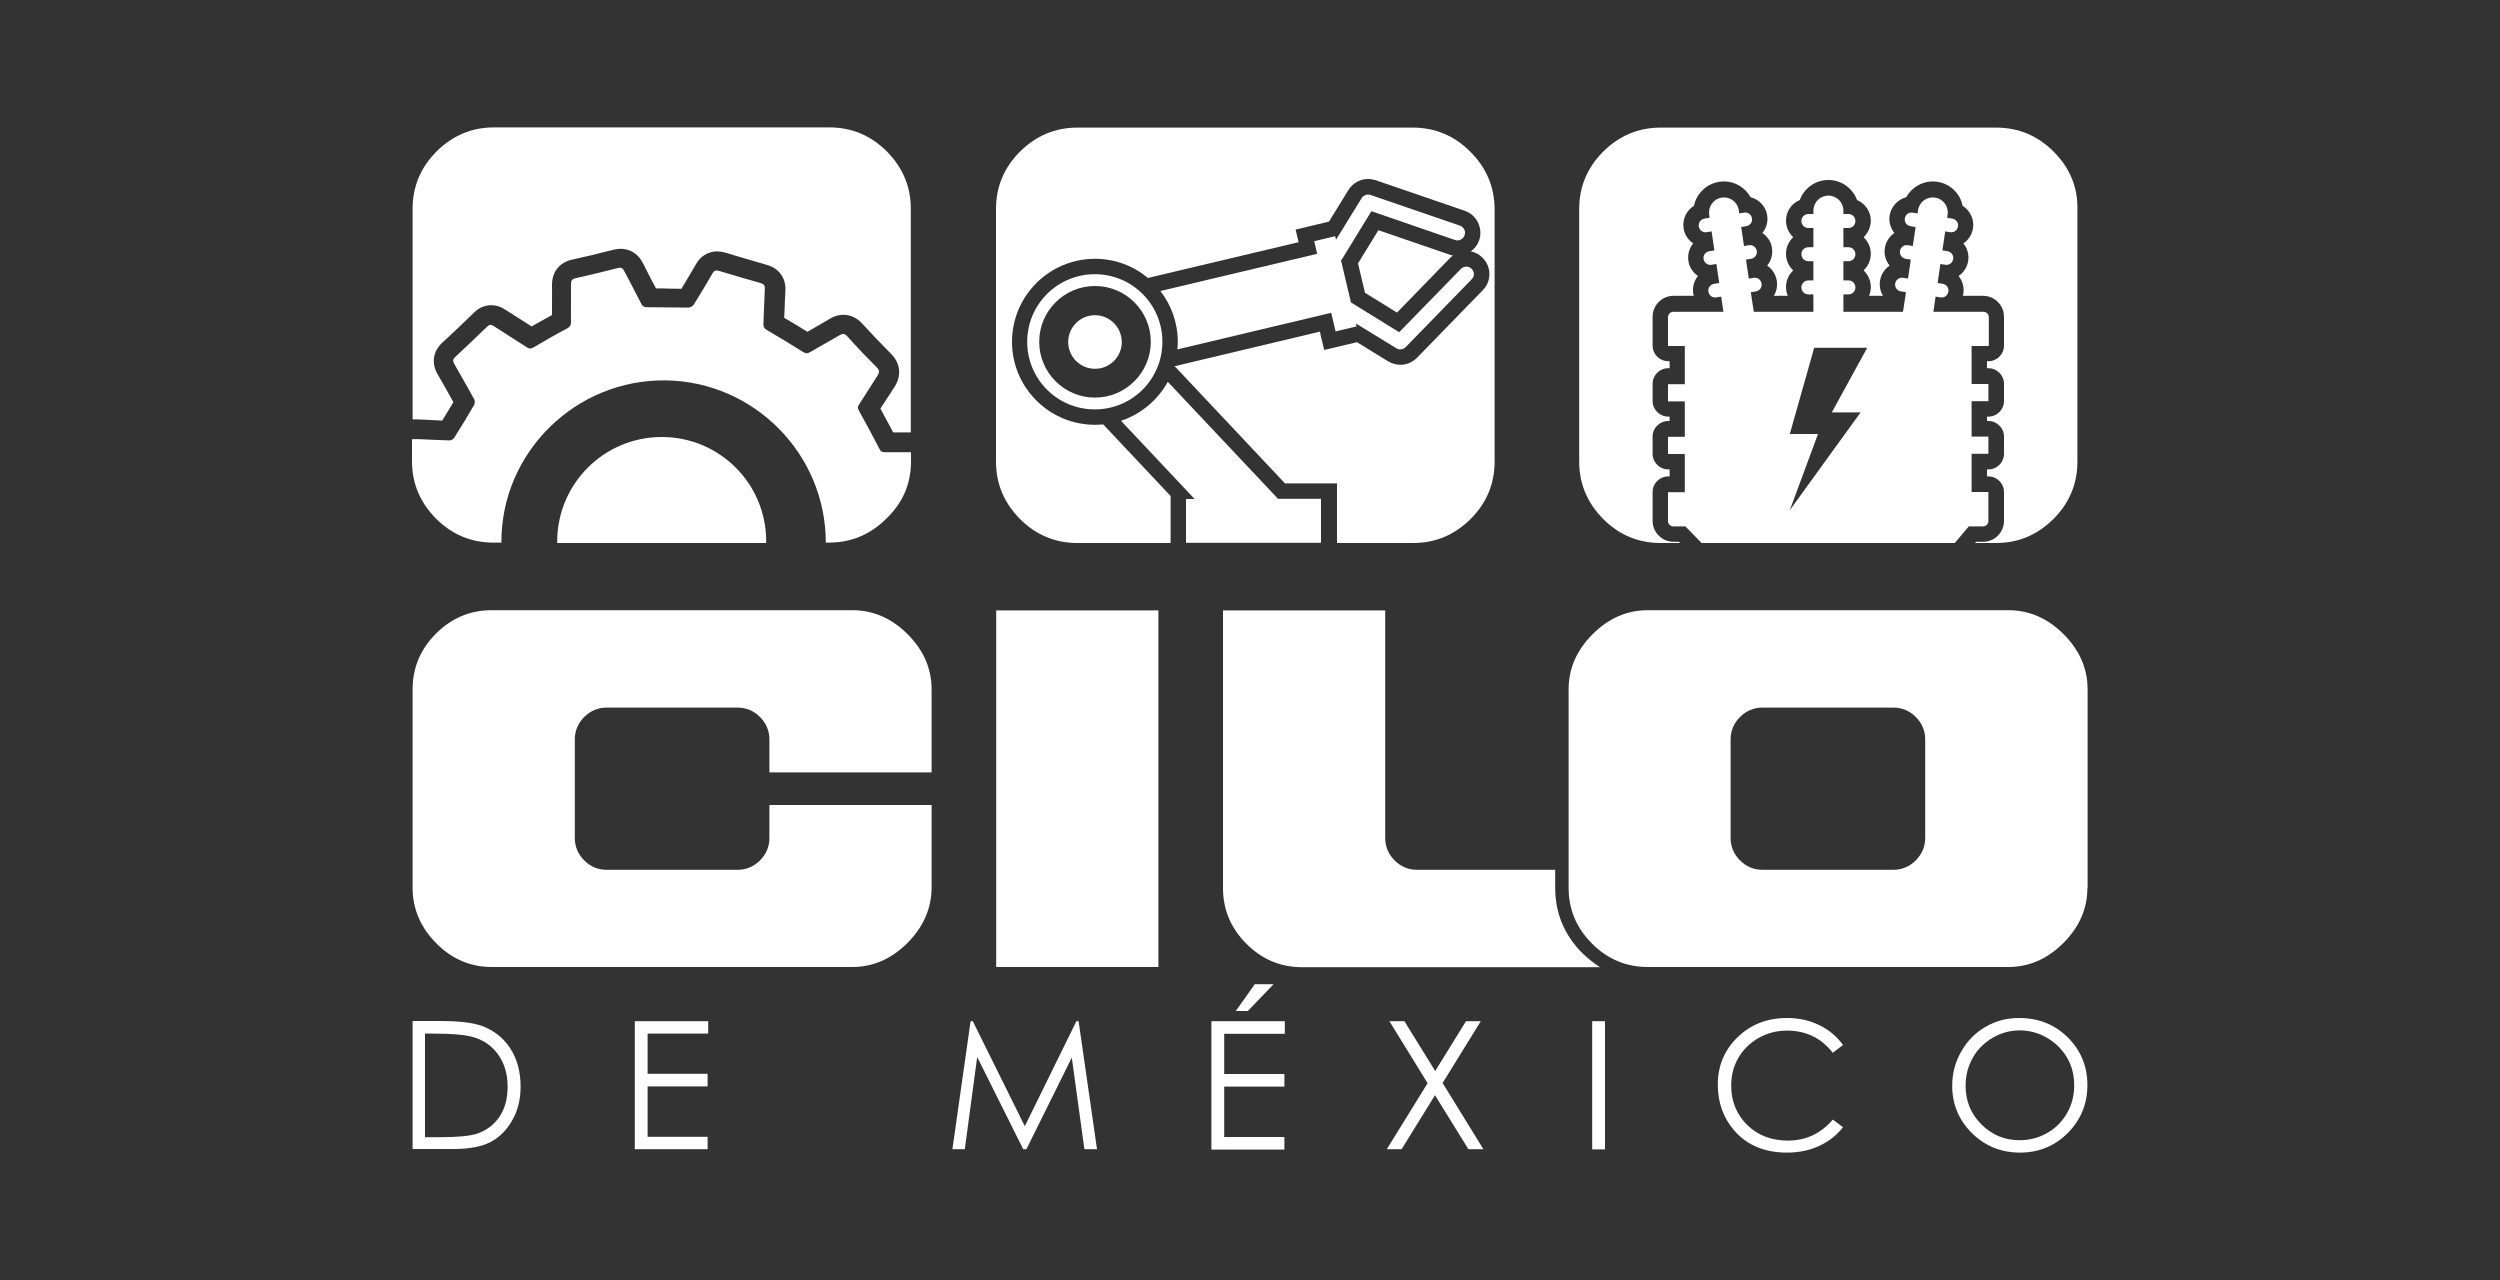 <?xml version="1.0" encoding="utf-8"?>
<!-- Generator: Adobe Illustrator 23.0.3, SVG Export Plug-In . SVG Version: 6.00 Build 0)  -->
<svg version="1.1" id="Layer_1" xmlns="http://www.w3.org/2000/svg" xmlns:xlink="http://www.w3.org/1999/xlink" x="0px" y="0px"
	 viewBox="0 0 125 64" style="enable-background:new 0 0 125 64;" xml:space="preserve">
<rect x="0" y="0" width="125" height="64" fill="#333333" stroke="none"/>
<style type="text/css">
	.st0{fill:#FFFFFF;}
</style>
<g>
	<path class="st0" d="M20.63,57.46v-6.41h1.33c0.96,0,1.65,0.08,2.09,0.23c0.62,0.22,1.11,0.6,1.46,1.13
		c0.35,0.54,0.52,1.18,0.52,1.92c0,0.64-0.14,1.21-0.42,1.69c-0.28,0.49-0.64,0.85-1.08,1.08c-0.44,0.23-1.06,0.35-1.86,0.35H20.63z
		 M21.25,56.86h0.74c0.89,0,1.5-0.06,1.84-0.17c0.48-0.16,0.86-0.44,1.14-0.85c0.28-0.41,0.41-0.91,0.41-1.5
		c0-0.62-0.15-1.15-0.45-1.58c-0.3-0.44-0.72-0.74-1.25-0.9c-0.4-0.12-1.06-0.18-1.98-0.18h-0.45V56.86z"/>
	<polygon class="st0" points="31.74,51.06 35.41,51.06 35.41,51.68 32.38,51.68 32.38,53.69 35.38,53.69 35.38,54.32 32.38,54.32 
		32.38,56.84 35.38,56.84 35.38,57.46 31.74,57.46 	"/>
	<polygon class="st0" points="47.62,57.46 48.53,51.06 48.64,51.06 51.24,56.31 53.82,51.06 53.93,51.06 54.85,57.46 54.22,57.46 
		53.59,52.88 51.32,57.46 51.16,57.46 48.86,52.85 48.24,57.46 	"/>
	<path class="st0" d="M60.57,51.06h3.67v0.63h-3.03v2.01h3.01v0.63h-3.01v2.52h3.01v0.63h-3.65V51.06z M62.74,49.21h0.94l-1.29,1.34
		h-0.6L62.74,49.21z"/>
	<polygon class="st0" points="69.47,51.06 70.22,51.06 71.76,53.55 73.3,51.06 74.04,51.06 72.13,54.15 74.17,57.46 73.42,57.46 
		71.75,54.76 70.08,57.46 69.34,57.46 71.38,54.16 	"/>
	<rect x="79.61" y="51.06" class="st0" width="0.64" height="6.41"/>
	<path class="st0" d="M92.15,52.25l-0.51,0.39c-0.28-0.36-0.61-0.64-1-0.83c-0.39-0.19-0.82-0.28-1.29-0.28
		c-0.51,0-0.98,0.12-1.42,0.37c-0.44,0.25-0.77,0.58-1.01,0.99c-0.24,0.41-0.36,0.88-0.36,1.4c0,0.78,0.27,1.43,0.8,1.96
		c0.54,0.52,1.21,0.78,2.03,0.78c0.9,0,1.65-0.35,2.25-1.05l0.51,0.38c-0.32,0.41-0.72,0.72-1.2,0.94c-0.48,0.22-1.01,0.33-1.6,0.33
		c-1.12,0-2.01-0.37-2.65-1.12c-0.54-0.63-0.81-1.39-0.81-2.28c0-0.94,0.33-1.73,0.99-2.37c0.66-0.64,1.48-0.96,2.47-0.96
		c0.6,0,1.14,0.12,1.62,0.36C91.45,51.49,91.84,51.82,92.15,52.25"/>
	<path class="st0" d="M100.95,50.9c0.97,0,1.78,0.32,2.44,0.97c0.65,0.65,0.98,1.44,0.98,2.39c0,0.94-0.33,1.73-0.98,2.39
		c-0.65,0.65-1.45,0.98-2.39,0.98c-0.95,0-1.75-0.33-2.41-0.98c-0.65-0.65-0.98-1.44-0.98-2.36c0-0.62,0.15-1.19,0.45-1.71
		c0.3-0.53,0.7-0.94,1.22-1.24C99.79,51.04,100.35,50.9,100.95,50.9 M100.98,51.52c-0.47,0-0.92,0.12-1.35,0.37
		c-0.42,0.25-0.76,0.58-0.99,1c-0.24,0.42-0.36,0.88-0.36,1.4c0,0.76,0.26,1.4,0.79,1.93s1.16,0.79,1.91,0.79
		c0.5,0,0.96-0.12,1.38-0.36c0.42-0.24,0.75-0.57,0.99-0.99c0.24-0.42,0.36-0.88,0.36-1.4c0-0.51-0.12-0.97-0.36-1.38
		c-0.24-0.41-0.57-0.74-1-0.99C101.92,51.64,101.46,51.52,100.98,51.52"/>
	<path class="st0" d="M45.37,47.15c-0.8,0.8-1.72,1.2-2.76,1.2H24.59c-1.06,0-1.98-0.39-2.76-1.17c-0.8-0.8-1.2-1.73-1.2-2.79v-9.92
		c0-1.08,0.39-2.01,1.17-2.79c0.78-0.78,1.71-1.17,2.79-1.17h18.03c1.04,0,1.96,0.4,2.76,1.2c0.8,0.8,1.2,1.72,1.2,2.76v4.15h-8.11
		v-1.65c0-0.43-0.16-0.81-0.47-1.12c-0.31-0.31-0.69-0.47-1.12-0.47h-6.55c-0.43,0-0.81,0.16-1.12,0.47
		c-0.31,0.31-0.47,0.69-0.47,1.12v4.93c0,0.43,0.16,0.81,0.47,1.12c0.31,0.31,0.69,0.47,1.12,0.47h6.55c0.43,0,0.81-0.16,1.12-0.47
		c0.31-0.31,0.47-0.69,0.47-1.12v-1.65h8.11v4.15C46.57,45.43,46.17,46.35,45.37,47.15"/>
	<rect x="49.81" y="30.52" class="st0" width="8.11" height="17.83"/>
	<path class="st0" d="M79.12,47.66c-0.9-0.9-1.36-2-1.36-3.26v-0.91h-6.91c-0.43,0-0.81-0.16-1.12-0.47
		c-0.31-0.31-0.47-0.69-0.47-1.12V30.52h-8.11v13.88c0,1.08,0.39,2.01,1.17,2.79c0.78,0.78,1.71,1.17,2.79,1.17H80
		C79.69,48.16,79.4,47.93,79.12,47.66"/>
	<path class="st0" d="M104.37,44.39c0,1.04-0.4,1.96-1.2,2.76c-0.8,0.8-1.72,1.2-2.76,1.2H82.39c-1.08,0-2.01-0.39-2.79-1.17
		c-0.78-0.78-1.17-1.71-1.17-2.79v-9.92c0-1.04,0.4-1.96,1.2-2.76c0.8-0.8,1.72-1.2,2.76-1.2h18.03c1.04,0,1.96,0.4,2.76,1.2
		c0.8,0.8,1.2,1.72,1.2,2.76V44.39z M96.26,41.9v-4.93c0-0.43-0.16-0.81-0.47-1.12c-0.31-0.31-0.69-0.47-1.12-0.47h-6.55
		c-0.43,0-0.81,0.16-1.12,0.47c-0.31,0.31-0.47,0.69-0.47,1.12v4.93c0,0.43,0.16,0.81,0.47,1.12c0.31,0.31,0.69,0.47,1.12,0.47h6.55
		c0.43,0,0.81-0.16,1.12-0.47C96.1,42.7,96.26,42.33,96.26,41.9"/>
	<path class="st0" d="M73.51,7.58c-0.8-0.8-1.76-1.2-2.87-1.2H53.87c-1.11,0-2.06,0.4-2.87,1.2c-0.8,0.8-1.2,1.76-1.2,2.87v12.63
		c0,1.11,0.4,2.06,1.2,2.87c0.8,0.8,1.76,1.2,2.87,1.2h4.66v-2.2V24.8l-3.04-3.23l-0.33-0.35c-0.14,0.01-0.27,0.02-0.41,0.02
		c-2.29,0-4.15-1.86-4.15-4.15c0-2.29,1.86-4.15,4.15-4.15c1.01,0,1.93,0.36,2.65,0.96l0.45-0.11l7.08-1.68l-0.15-0.63l0.75-0.18
		l0.92-0.22l0.97-1.58c0.21-0.34,0.59-0.55,0.98-0.55c0.13,0,0.25,0.02,0.38,0.06l4.46,1.53c0.6,0.21,0.92,0.87,0.72,1.47
		c-0.08,0.23-0.23,0.43-0.42,0.56c0.22,0.04,0.42,0.15,0.58,0.31c0.22,0.22,0.35,0.5,0.35,0.81c0,0.31-0.11,0.6-0.33,0.82
		l-3.29,3.38c-0.22,0.22-0.52,0.35-0.83,0.35c-0.21,0-0.42-0.06-0.61-0.17l-1.56-0.96l-0.89,0.21l-0.75,0.18l-0.18-0.75L66,16.58
		l-6.93,1.65l-0.34,0.08l0.24,0.25l5.28,5.61h1.82h0.78v0.78v2.2h3.81c1.11,0,2.06-0.4,2.87-1.2c0.8-0.8,1.2-1.76,1.2-2.87V10.44
		C74.72,9.34,74.32,8.38,73.51,7.58"/>
	<path class="st0" d="M72.49,12.91c0.05-0.05,0.1-0.09,0.16-0.13c-0.05-0.01-0.1-0.02-0.15-0.04l-3.58-1.23l-1.02,1.66l0.35,1.47
		l1.6,0.99L72.49,12.91z"/>
	<path class="st0" d="M58.12,17.09c0-1.87-1.51-3.38-3.38-3.38c-1.86,0-3.38,1.51-3.38,3.38c0,1.87,1.51,3.38,3.38,3.38
		C56.61,20.47,58.12,18.96,58.12,17.09 M54.75,19.88c-1.54,0-2.79-1.25-2.79-2.79s1.25-2.79,2.79-2.79c1.54,0,2.79,1.25,2.79,2.79
		S56.28,19.88,54.75,19.88"/>
	<path class="st0" d="M73.58,13.44c-0.15-0.15-0.39-0.14-0.54,0.01l-3.08,3.16l-2.4-1.48c0,0-0.01,0-0.01,0l-0.5-2.11
		c0.02-0.02,0.03-0.03,0.05-0.06l1.47-2.4L72.75,12c0.2,0.07,0.41-0.04,0.48-0.24c0.07-0.2-0.04-0.41-0.24-0.48l-4.46-1.53
		c-0.17-0.06-0.35,0.01-0.45,0.16l-1.28,2.08l-0.04-0.18l-1.05,0.25l0.15,0.63l-7.84,1.86c0.54,0.7,0.87,1.58,0.87,2.54
		c0,0.13-0.01,0.25-0.02,0.38l7.69-1.83l0.22,0.93l1.05-0.25l-0.04-0.15l2.02,1.24c0.06,0.04,0.13,0.06,0.2,0.06
		c0.1,0,0.2-0.04,0.27-0.11l3.29-3.38C73.74,13.83,73.73,13.59,73.58,13.44"/>
	<path class="st0" d="M54.75,15.76c-0.74,0-1.34,0.6-1.34,1.34c0,0.74,0.6,1.34,1.34,1.34c0.74,0,1.34-0.6,1.34-1.34
		C56.08,16.35,55.48,15.76,54.75,15.76"/>
	<path class="st0" d="M59.3,24.94v2.2h6.75v-2.2H63.9l-5.51-5.85c-0.5,0.91-1.34,1.62-2.34,1.95l3.68,3.91H59.3z"/>
	<path class="st0" d="M102.68,7.58c-0.8-0.8-1.76-1.2-2.87-1.2H83.03c-1.11,0-2.06,0.4-2.87,1.2c-0.8,0.8-1.2,1.76-1.2,2.87v12.63
		c0,1.11,0.4,2.06,1.2,2.87c0.8,0.8,1.76,1.2,2.87,1.2h0.97l-0.05-0.06h-0.27c-0.58,0-1.05-0.47-1.05-1.05V24.6
		c0-0.43,0.35-0.78,0.78-0.78h0.07v-0.35h-0.07c-0.43,0-0.78-0.35-0.78-0.78v-0.86c0-0.43,0.35-0.78,0.78-0.78h0.07v-0.22h-0.07
		c-0.43,0-0.78-0.35-0.78-0.78v-0.86c0-0.43,0.35-0.78,0.78-0.78h0.07v-0.35h-0.07c-0.43,0-0.78-0.35-0.78-0.78v-1.44
		c0-0.58,0.47-1.05,1.05-1.05h1.01c-0.01-0.04-0.02-0.08-0.03-0.12c-0.05-0.32,0.05-0.64,0.24-0.87c-0.25-0.17-0.44-0.44-0.48-0.76
		c-0.05-0.32,0.05-0.64,0.24-0.87c-0.25-0.17-0.44-0.44-0.48-0.76c-0.07-0.46,0.15-0.9,0.52-1.12c0.04-0.21,0.13-0.42,0.27-0.6
		c0.24-0.33,0.6-0.54,1-0.6c0.08-0.01,0.15-0.02,0.23-0.02c0.56,0,1.07,0.32,1.33,0.79c0.43,0.11,0.77,0.47,0.83,0.92
		c0.05,0.32-0.05,0.64-0.24,0.87c0.25,0.17,0.44,0.44,0.48,0.76c0.04,0.3-0.03,0.59-0.21,0.83c-0.01,0.01-0.02,0.03-0.03,0.04
		c0.25,0.17,0.43,0.44,0.48,0.76c0.04,0.26-0.01,0.53-0.15,0.75h0.7c-0.06-0.14-0.09-0.28-0.09-0.44c0-0.33,0.14-0.62,0.36-0.83
		c-0.22-0.21-0.36-0.5-0.36-0.83c0-0.33,0.14-0.62,0.36-0.83c-0.22-0.21-0.36-0.5-0.36-0.83c0-0.46,0.28-0.86,0.69-1.03
		c0.21-0.58,0.77-1,1.43-1c0.66,0,1.22,0.42,1.43,1c0.4,0.17,0.69,0.57,0.69,1.03c0,0.33-0.14,0.62-0.36,0.83
		c0.22,0.21,0.36,0.5,0.36,0.83c0,0.33-0.14,0.62-0.36,0.83c0.22,0.21,0.36,0.5,0.36,0.83c0,0.16-0.03,0.3-0.09,0.44h0.7
		c-0.14-0.22-0.19-0.49-0.15-0.75c0.05-0.32,0.23-0.59,0.48-0.76c-0.19-0.24-0.29-0.55-0.24-0.87c0.05-0.32,0.23-0.59,0.48-0.76
		c-0.19-0.24-0.29-0.55-0.24-0.87c0.07-0.45,0.41-0.81,0.83-0.92c0.26-0.47,0.77-0.79,1.33-0.79c0.08,0,0.15,0.01,0.23,0.02
		c0.65,0.1,1.14,0.59,1.26,1.2c0.37,0.23,0.59,0.67,0.52,1.12c-0.05,0.32-0.23,0.59-0.48,0.76c0.01,0.01,0.02,0.03,0.03,0.04
		c0.18,0.24,0.25,0.54,0.21,0.83c-0.05,0.32-0.23,0.59-0.48,0.76c0.01,0.01,0.02,0.03,0.03,0.04c0.18,0.24,0.25,0.54,0.21,0.83
		c-0.01,0.04-0.01,0.08-0.03,0.12h1.01c0.58,0,1.05,0.47,1.05,1.05v1.44c0,0.43-0.35,0.78-0.78,0.78h-0.07v0.35h0.07
		c0.43,0,0.78,0.35,0.78,0.78v0.86c0,0.43-0.35,0.78-0.78,0.78h-0.07v0.22h0.07c0.43,0,0.78,0.35,0.78,0.78v0.86
		c0,0.43-0.35,0.78-0.78,0.78h-0.07v0.35h0.07c0.43,0,0.78,0.35,0.78,0.78v1.44c0,0.58-0.47,1.05-1.05,1.05h-0.35l-0.05,0.06h1.05
		c1.11,0,2.06-0.4,2.87-1.2c0.8-0.8,1.2-1.76,1.2-2.87V10.44C103.89,9.34,103.48,8.38,102.68,7.58"/>
	<path class="st0" d="M99.44,17.3v-1.44c0-0.15-0.12-0.27-0.27-0.27h-2.5l0.11-0.76l0.25,0.04c0.19,0.03,0.36-0.1,0.39-0.29
		c0.03-0.19-0.1-0.36-0.29-0.39l-0.25-0.04l0.14-0.95l0.25,0.04c0.19,0.03,0.36-0.1,0.39-0.29c0.03-0.19-0.1-0.36-0.29-0.39
		l-0.25-0.04l0.14-0.95l0.25,0.04c0.19,0.03,0.36-0.1,0.39-0.29c0.03-0.19-0.1-0.36-0.29-0.39l-0.25-0.04l0.02-0.16
		c0.06-0.41-0.22-0.79-0.63-0.85c-0.41-0.06-0.79,0.22-0.85,0.63l-0.02,0.16l-0.25-0.04c-0.19-0.03-0.36,0.1-0.39,0.29
		c-0.03,0.19,0.1,0.36,0.29,0.39l0.25,0.04l-0.14,0.95l-0.25-0.04c-0.19-0.03-0.36,0.1-0.39,0.29c-0.03,0.19,0.1,0.36,0.29,0.39
		l0.25,0.04l-0.14,0.95l-0.25-0.04c-0.19-0.03-0.36,0.1-0.39,0.29c-0.03,0.19,0.1,0.36,0.29,0.39l0.25,0.04l-0.15,0.98h-2.98v-0.87
		h0.25c0.19,0,0.35-0.15,0.35-0.35c0-0.19-0.15-0.35-0.35-0.35h-0.25v-0.96h0.25c0.19,0,0.35-0.15,0.35-0.35
		c0-0.19-0.15-0.35-0.35-0.35h-0.25v-0.96h0.25c0.19,0,0.35-0.15,0.35-0.35c0-0.19-0.15-0.35-0.35-0.35h-0.25v-0.17
		c0-0.41-0.33-0.75-0.75-0.75c-0.41,0-0.75,0.33-0.75,0.75v0.17h-0.25c-0.19,0-0.35,0.15-0.35,0.35c0,0.19,0.15,0.35,0.35,0.35h0.25
		v0.96h-0.25c-0.19,0-0.35,0.15-0.35,0.35c0,0.19,0.15,0.35,0.35,0.35h0.25v0.96h-0.25c-0.19,0-0.35,0.15-0.35,0.35
		c0,0.19,0.15,0.35,0.35,0.35h0.25v0.87h-2.98l-0.15-0.98l0.25-0.04c0.19-0.03,0.32-0.2,0.29-0.39c-0.03-0.19-0.2-0.32-0.39-0.29
		l-0.25,0.04l-0.14-0.95l0.25-0.04c0.19-0.03,0.32-0.2,0.29-0.39c-0.03-0.19-0.2-0.32-0.39-0.29l-0.25,0.04l-0.14-0.95l0.25-0.04
		c0.19-0.03,0.32-0.2,0.29-0.39c-0.03-0.19-0.2-0.32-0.39-0.29l-0.25,0.04l-0.02-0.16c-0.06-0.41-0.44-0.69-0.85-0.63
		c-0.41,0.06-0.69,0.44-0.63,0.85l0.02,0.16l-0.25,0.04c-0.19,0.03-0.32,0.2-0.29,0.39c0.03,0.19,0.2,0.32,0.39,0.29l0.25-0.04
		l0.14,0.95l-0.25,0.04c-0.19,0.03-0.32,0.2-0.29,0.39c0.03,0.19,0.2,0.32,0.39,0.29l0.25-0.04l0.14,0.95l-0.25,0.04
		c-0.19,0.03-0.32,0.2-0.29,0.39c0.03,0.19,0.2,0.32,0.39,0.29l0.25-0.04l0.11,0.76h-2.5c-0.15,0-0.27,0.12-0.27,0.27v1.44h0.84
		v1.91h-0.84v0.86h0.84v1.77h-0.84v0.86h0.84v1.91h-0.84v1.44c0,0.15,0.12,0.27,0.27,0.27h0.6l0.81,0.83h12.66l0.7-0.83h0.71
		c0.15,0,0.27-0.12,0.27-0.27V24.6h-0.84v-1.91h0.84v-0.86h-0.84v-1.77h0.84v-0.86h-0.84V17.3H99.44z M93.03,20.62l-3.54,4.89
		l1.41-3.81h-1.41l1.22-4.31h2.65l-1.77,3.23H93.03z"/>
	<path class="st0" d="M20.73,20.97c0.14,0,0.25,0,0.36,0.01c0.21,0.01,0.43,0.02,0.63,0.03c0.13,0.01,0.26,0.01,0.39,0.02
		c0.2-0.32,0.38-0.62,0.56-0.92c-0.26-0.48-0.53-0.95-0.79-1.4c-0.32-0.54-0.23-1.15,0.23-1.57c0.54-0.5,1.07-1,1.59-1.51
		c0.31-0.31,0.64-0.37,0.86-0.37c0.24,0,0.47,0.07,0.7,0.22c0.25,0.16,0.51,0.33,0.77,0.49c0.18,0.11,0.36,0.23,0.55,0.35
		c0.35-0.2,0.69-0.39,1.02-0.57c0-0.17,0-0.33,0-0.49c0-0.33,0.01-0.66,0-0.99c-0.01-0.67,0.37-1.15,1.01-1.29
		c0.61-0.13,1.27-0.29,2.09-0.5c0.12-0.03,0.23-0.04,0.34-0.04c0.22,0,0.78,0.07,1.1,0.71c0.14,0.27,0.28,0.55,0.42,0.82
		c0.08,0.15,0.16,0.3,0.24,0.45c0.21,0,0.41,0,0.61,0.01c0.22,0,0.44,0.01,0.66,0.01c0.22-0.36,0.45-0.75,0.73-1.23
		c0.33-0.58,0.85-0.64,1.06-0.64c0.13,0,0.26,0.02,0.4,0.06c0.71,0.22,1.42,0.42,2.1,0.62c0.6,0.17,0.95,0.67,0.91,1.3
		c-0.02,0.3-0.03,0.61-0.04,0.91c-0.01,0.14-0.01,0.28-0.02,0.43c0.38,0.22,0.76,0.45,1.16,0.7c0.15-0.08,0.29-0.17,0.43-0.25
		c0.23-0.13,0.46-0.26,0.69-0.4c0.15-0.09,0.38-0.2,0.69-0.2c0.24,0,0.6,0.08,0.93,0.44c0.46,0.5,0.94,1.01,1.44,1.51
		c0.48,0.48,0.54,1.11,0.16,1.68c-0.16,0.24-0.32,0.49-0.48,0.74c-0.07,0.11-0.14,0.21-0.21,0.32c0.21,0.39,0.43,0.79,0.64,1.19
		c0.15,0,0.32,0,0.5,0c0.13,0,0.25,0,0.38,0V10.44c0-1.11-0.4-2.06-1.2-2.87c-0.8-0.8-1.76-1.2-2.87-1.2H24.7
		c-1.11,0-2.06,0.4-2.87,1.2c-0.8,0.8-1.2,1.76-1.2,2.87v10.53C20.66,20.97,20.7,20.97,20.73,20.97"/>
	<path class="st0" d="M33.09,21.85c-2.89,0-5.23,2.34-5.23,5.23c0,0.02,0,0.04,0,0.07h10.45c0-0.02,0-0.04,0-0.07
		C38.32,24.19,35.98,21.85,33.09,21.85"/>
	<path class="st0" d="M45.55,23.07v-0.46c-0.44,0-0.88,0-1.32,0c-0.14,0-0.2-0.04-0.26-0.17c-0.33-0.64-0.67-1.27-1.02-1.9
		c-0.07-0.12-0.08-0.19,0-0.31c0.31-0.48,0.61-0.96,0.92-1.44c0.11-0.17,0.12-0.27-0.04-0.43c-0.5-0.5-1-1.02-1.47-1.55
		c-0.14-0.15-0.23-0.13-0.38-0.05c-0.49,0.29-0.99,0.56-1.48,0.85c-0.14,0.08-0.23,0.06-0.36-0.02c-0.59-0.37-1.18-0.73-1.78-1.08
		c-0.14-0.08-0.19-0.15-0.19-0.3c0.03-0.59,0.04-1.17,0.07-1.76c0.01-0.16-0.03-0.24-0.19-0.29c-0.71-0.2-1.41-0.41-2.12-0.62
		c-0.15-0.04-0.22-0.01-0.3,0.12c-0.31,0.53-0.62,1.06-0.94,1.57c-0.05,0.08-0.18,0.15-0.27,0.15c-0.69,0-1.39-0.02-2.08-0.02
		c-0.14,0-0.2-0.04-0.27-0.16c-0.28-0.55-0.57-1.1-0.86-1.65c-0.07-0.14-0.15-0.19-0.31-0.15c-0.71,0.18-1.41,0.35-2.12,0.51
		c-0.19,0.04-0.23,0.13-0.23,0.31c0.01,0.63-0.01,1.26,0,1.89c0,0.15-0.05,0.23-0.19,0.31c-0.57,0.3-1.13,0.62-1.68,0.95
		c-0.13,0.07-0.21,0.08-0.33,0c-0.55-0.36-1.12-0.71-1.67-1.07c-0.13-0.08-0.21-0.08-0.32,0.03c-0.53,0.51-1.06,1.02-1.6,1.52
		c-0.12,0.11-0.13,0.2-0.05,0.34c0.34,0.59,0.67,1.18,1,1.77c0.04,0.07,0.04,0.21,0,0.28c-0.32,0.56-0.66,1.11-1,1.65
		c-0.04,0.07-0.15,0.13-0.23,0.13c-0.49-0.01-0.97-0.04-1.46-0.06c-0.14,0-0.28-0.01-0.42,0v1.1c0,1.11,0.4,2.06,1.2,2.87
		c0.8,0.8,1.76,1.2,2.87,1.2h0.4c0,0,0-0.01,0-0.01c-0.02-4.48,3.7-8.18,8.26-8.1c4.38,0.08,7.96,3.68,7.96,8.11h0.16
		c1.11,0,2.06-0.4,2.87-1.2C45.15,25.13,45.55,24.18,45.55,23.07"/>
</g>
</svg>
